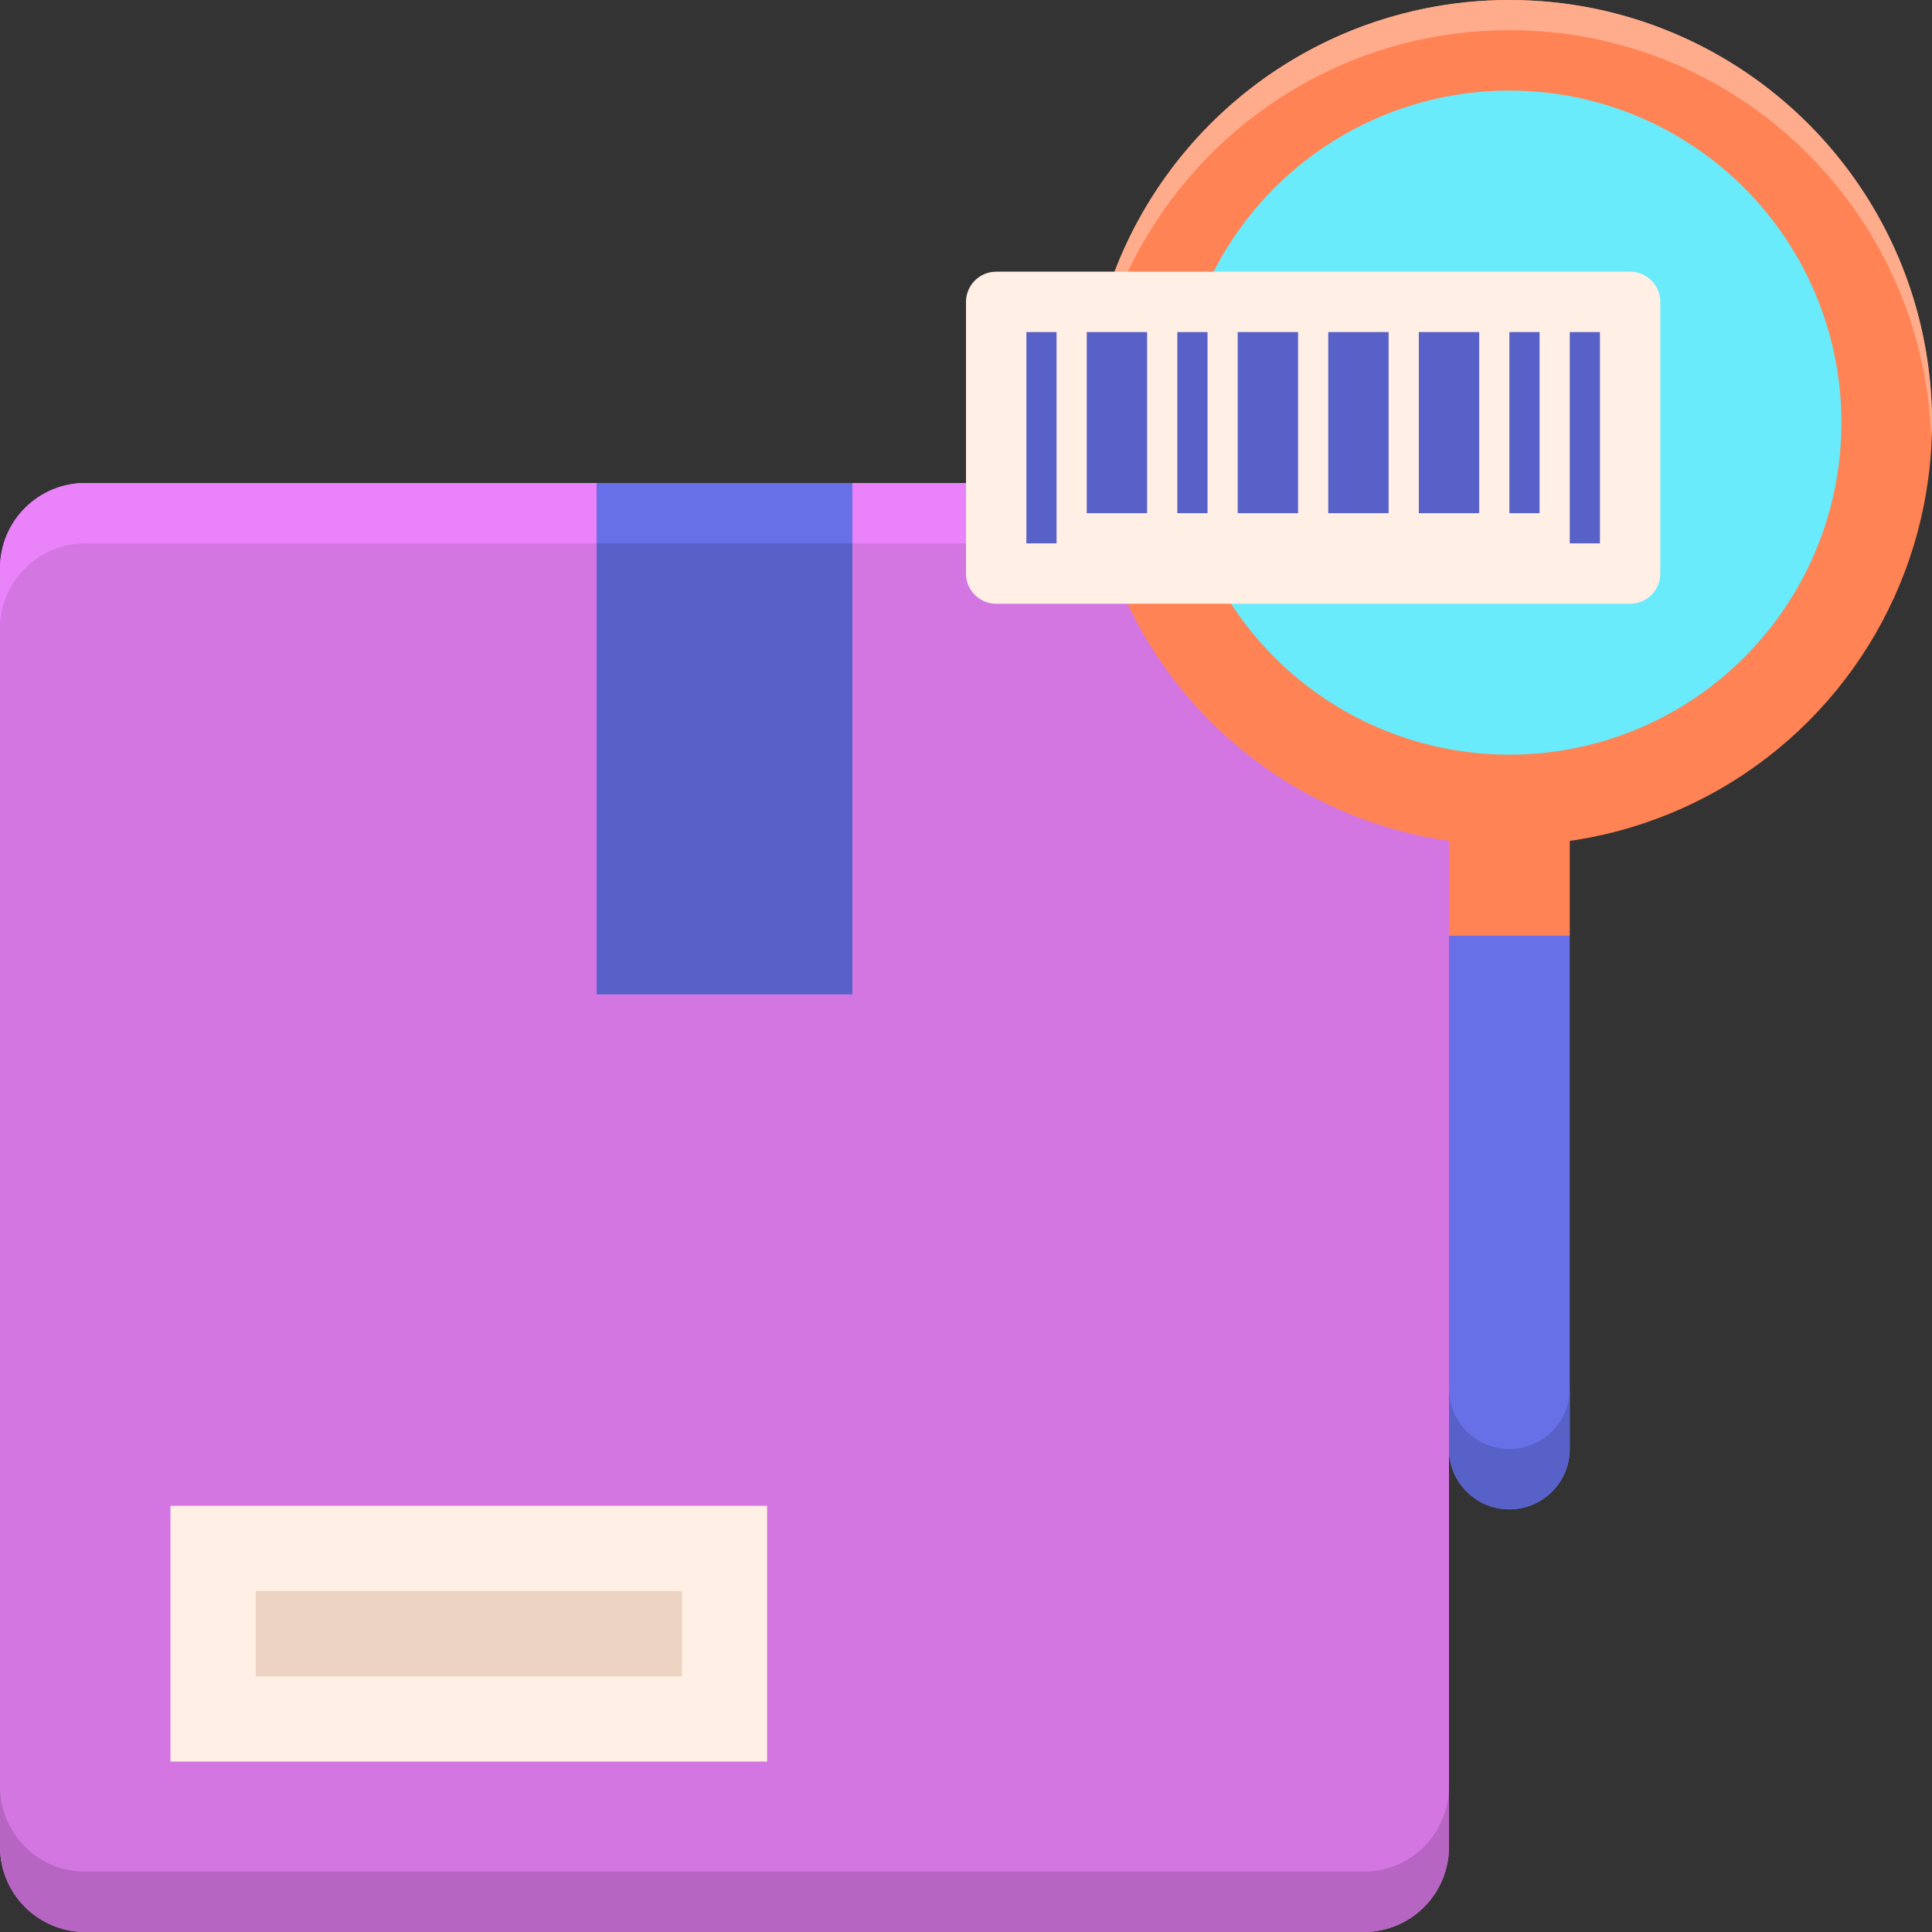 <?xml version="1.0" encoding="utf-8"?>
<!-- Generator: Adobe Illustrator 23.0.1, SVG Export Plug-In . SVG Version: 6.00 Build 0)  -->
<svg version="1.1" id="Layer_1" xmlns="http://www.w3.org/2000/svg" xmlns:xlink="http://www.w3.org/1999/xlink" x="0px" y="0px"
	 viewBox="0 0 64 64" style="enable-background:new 0 0 64 64;" xml:space="preserve">
<rect x="0" y="0" width="64" height="64" fill="#333333" stroke="none"/>
<style type="text/css">
	.st0{fill:#FFEFE4;}
	.st1{fill:#69EBFC;}
	.st2{fill:#EDD4C2;}
	.st3{fill:#CFB6A4;}
	.st4{fill:#D476E2;}
	.st5{fill:#5861C7;}
	.st6{fill:#FF8354;}
	.st7{fill:#6770E6;}
	.st8{fill:#3A43A9;}
	.st9{fill:#B665C2;}
	.st10{fill:#EA82FA;}
	.st11{fill:#5FD4E3;}
	.st12{fill:#69FFFF;}
	.st13{fill:#858EFF;}
	.st14{fill:#FFA171;}
	.st15{fill:#FFF7F2;}
	.st16{fill:#E0734A;}
	.st17{fill:#FFBF8F;}
	.st18{fill:#A1F1FC;}
	.st19{fill:#7DB6C5;}
	.st20{fill:#F0E0D5;}
	.st21{fill:#8F95E6;}
	.st22{fill:#FFAC8C;}
	.st23{fill:#BFFFFC;}
	.st24{fill:#FFFFFF;}
	.st25{fill:#FFDEC7;}
	.st26{fill:#FFA0FF;}
	.st27{fill:#C2552C;}
	.st28{fill:#FFCAAA;}
	.st29{fill:#4E57BD;}
	.st30{fill:#4952B8;}
	.st31{fill:#5D66DC;}
	.st32{fill:#7B84FA;}
	.st33{fill:#BFFFFF;}
</style>
<g>
	<path class="st4" d="M45.176,64H2.824C1.264,64,0,62.736,0,61.176V18.824C0,17.264,1.264,16,2.824,16h42.353
		C46.736,16,48,17.264,48,18.824v42.353C48,62.736,46.736,64,45.176,64z"/>
	<path class="st10" d="M45.176,16H2.824C1.264,16,0,17.264,0,18.824v2C0,19.264,1.264,18,2.824,18h42.353
		C46.736,18,48,19.264,48,20.824v-2C48,17.264,46.736,16,45.176,16z"/>
	<path class="st9" d="M45.176,62H2.824C1.264,62,0,60.736,0,59.176v2C0,62.736,1.264,64,2.824,64h42.353
		C46.736,64,48,62.736,48,61.176v-2C48,60.736,46.736,62,45.176,62z"/>
	<rect x="19.765" y="16" class="st5" width="8.471" height="16.941"/>
	<rect x="19.765" y="16" class="st7" width="8.471" height="2"/>
	<rect x="5.647" y="49.882" class="st0" width="19.765" height="8.471"/>
	<rect x="8.471" y="52.706" class="st2" width="14.118" height="2.824"/>
	<circle class="st6" cx="50" cy="14" r="14"/>
	<circle class="st1" cx="50" cy="14" r="11"/>
	<path class="st22" d="M50,1c7.563,0,13.709,6.002,13.975,13.5C63.981,14.333,64,14.169,64,14c0-7.732-6.268-14-14-14
		S36,6.268,36,14c0,0.169,0.019,0.333,0.025,0.5C36.291,7.002,42.437,1,50,1z"/>
	<rect x="48" y="27" class="st6" width="4" height="4"/>
	<path class="st7" d="M52,31h-4v17c0,1.105,0.895,2,2,2h0c1.105,0,2-0.895,2-2V31z"/>
	<path class="st5" d="M50,48c-1.105,0-2-0.895-2-2v2c0,1.105,0.895,2,2,2s2-0.895,2-2v-2C52,47.105,51.105,48,50,48z"/>
	<path class="st0" d="M54,20H33c-0.552,0-1-0.448-1-1v-9c0-0.552,0.448-1,1-1h21c0.552,0,1,0.448,1,1v9C55,19.552,54.552,20,54,20z"
		/>
	<rect x="34" y="11" class="st5" width="1" height="7"/>
	<rect x="52" y="11" class="st5" width="1" height="7"/>
	<rect x="36" y="11" class="st5" width="2" height="6"/>
	<rect x="39" y="11" class="st5" width="1" height="6"/>
	<rect x="41" y="11" class="st5" width="2" height="6"/>
	<rect x="44" y="11" class="st5" width="2" height="6"/>
	<rect x="47" y="11" class="st5" width="2" height="6"/>
	<rect x="50" y="11" class="st5" width="1" height="6"/>
</g>
</svg>
